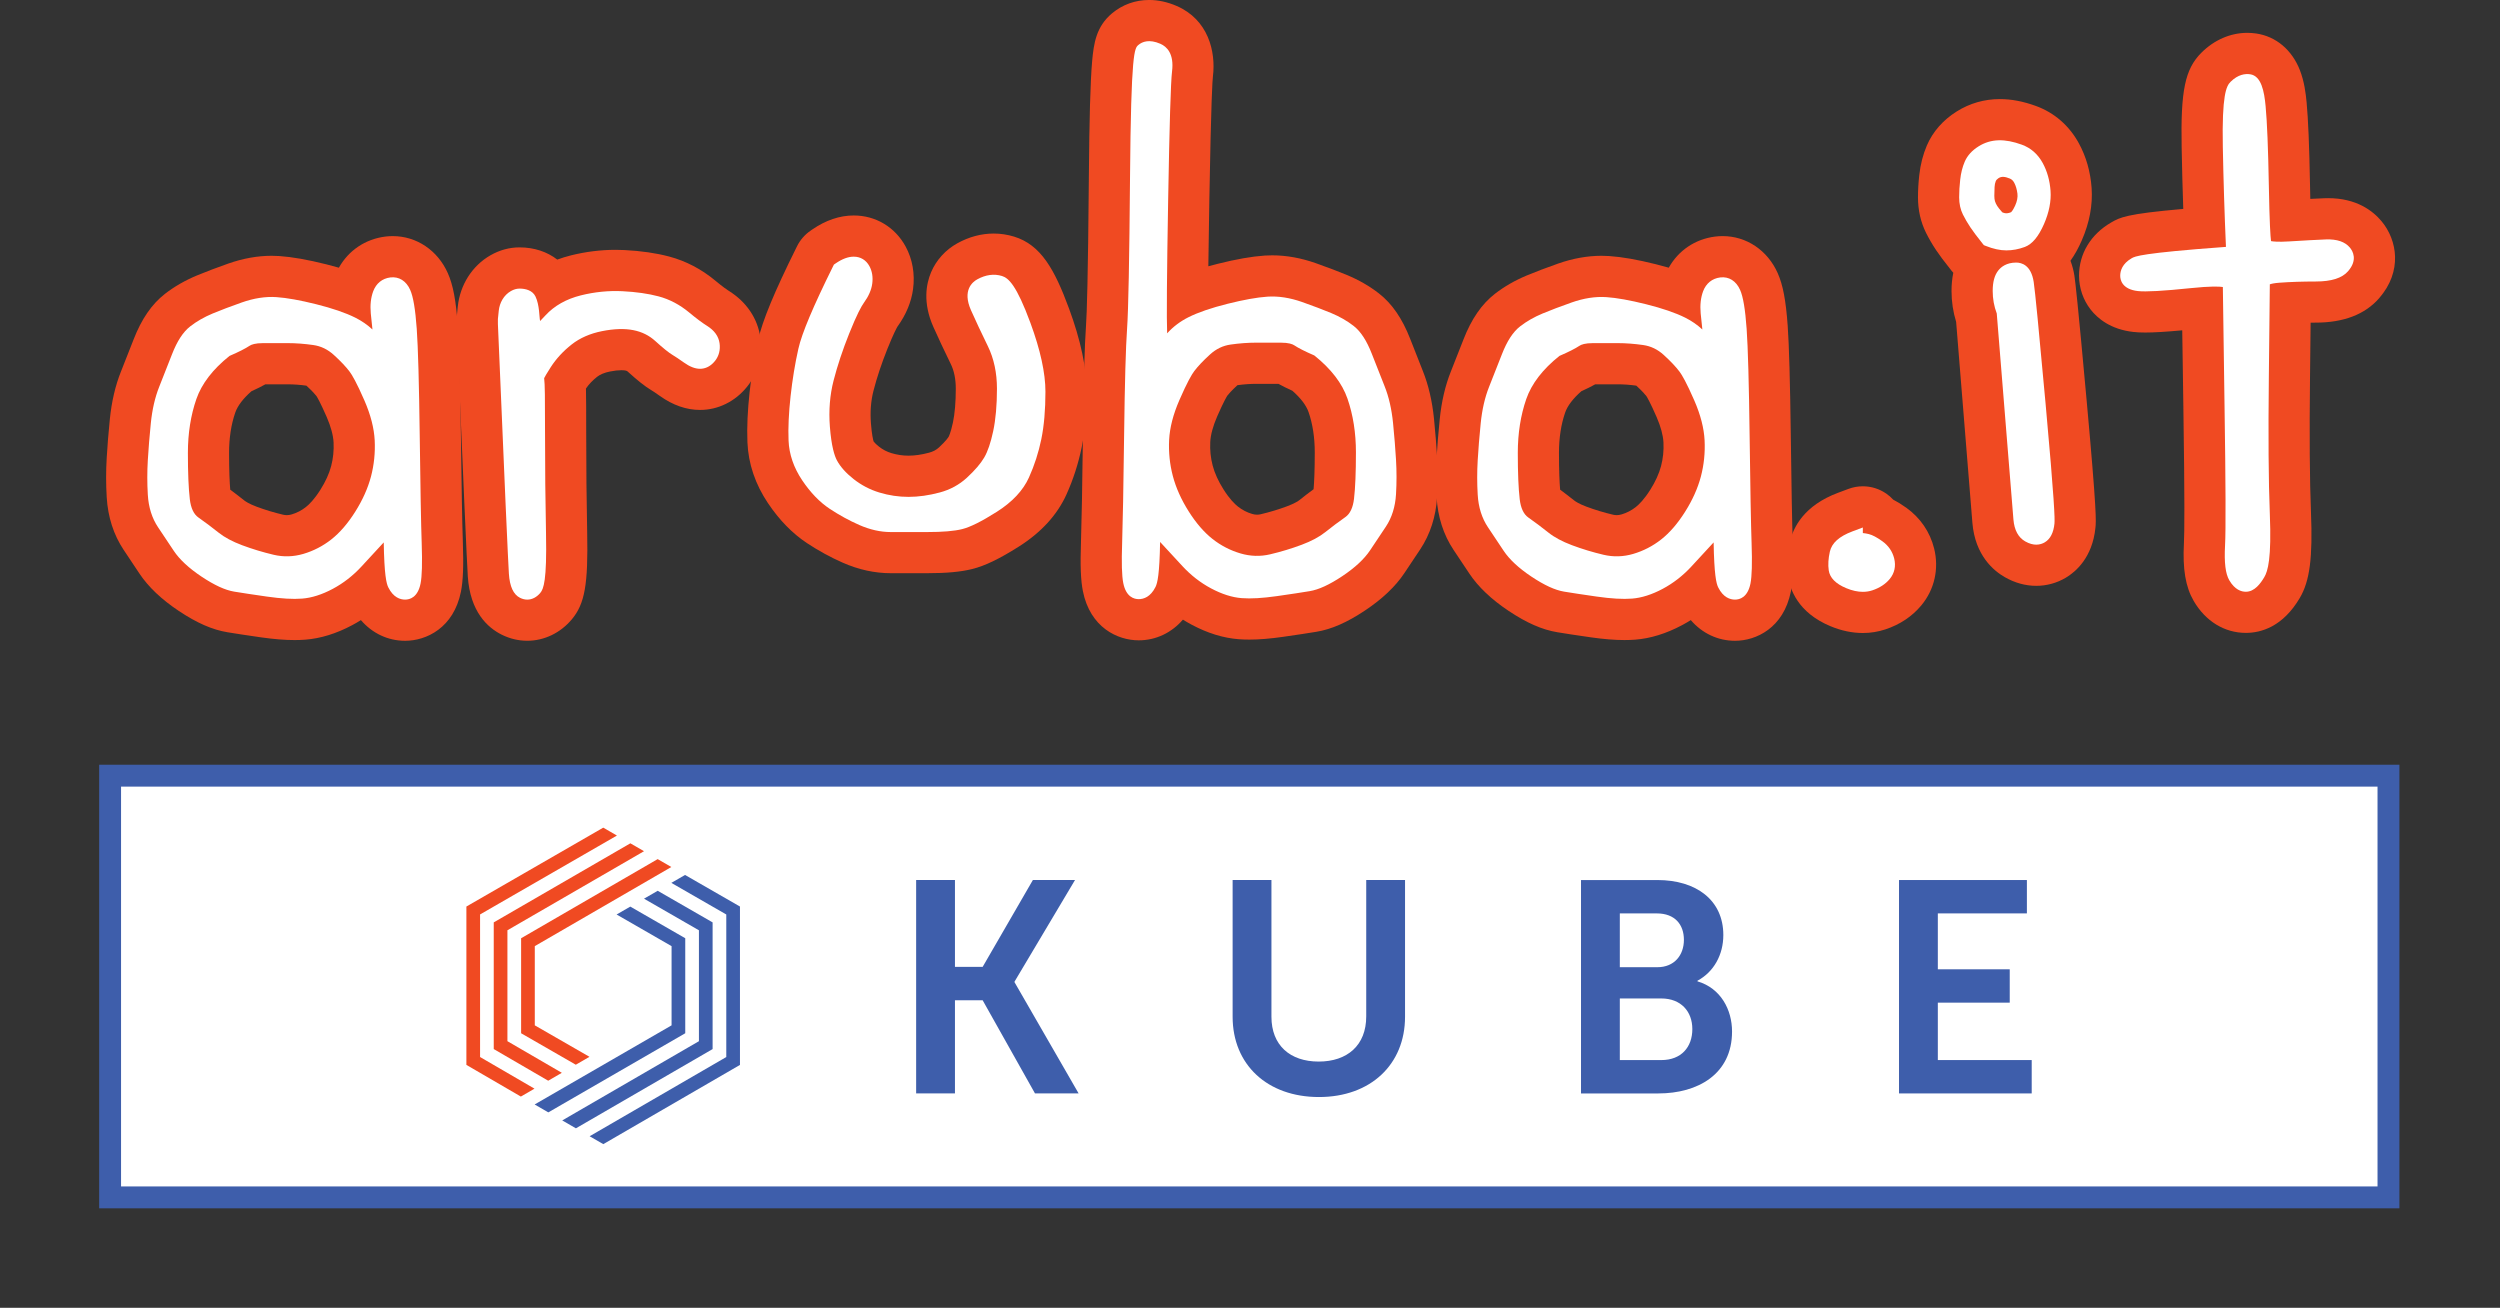 <?xml version="1.0" encoding="UTF-8" standalone="no"?>
<!DOCTYPE svg PUBLIC "-//W3C//DTD SVG 1.1//EN" "http://www.w3.org/Graphics/SVG/1.1/DTD/svg11.dtd">
<svg width="100%" height="100%" viewBox="0 0 952 498" version="1.1" xmlns="http://www.w3.org/2000/svg" xmlns:xlink="http://www.w3.org/1999/xlink" xml:space="preserve" xmlns:serif="http://www.serif.com/" style="fill-rule:evenodd;clip-rule:evenodd;stroke-miterlimit:10;">
    <rect x="0" y="0" width="952" height="498" fill="#333333" stroke="none"/>
    <g transform="matrix(4.167,0,0,4.167,-644.892,-2582.21)">
        <rect x="164.824" y="690.566" width="208.207" height="38.537" style="fill:white;stroke:rgb(62,94,171);stroke-width:2px;"/>
    </g>
    <g transform="matrix(4.167,0,0,4.167,348.867,416.376)">
        <path d="M0,-19.501L3.547,-19.501L3.547,-11.563L6.077,-11.563L10.668,-19.501L14.518,-19.501L8.991,-10.217L8.991,-10.162L14.848,0L10.861,0L6.077,-8.515L3.547,-8.515L3.547,0L0,0L0,-19.501Z" style="fill:rgb(62,94,171);fill-rule:nonzero;"/>
    </g>
    <g transform="matrix(4.167,0,0,4.167,469.384,417.751)">
        <path d="M0,-19.831L3.547,-19.831L3.547,-7.334C3.547,-4.725 5.252,-3.241 7.864,-3.241C10.477,-3.241 12.209,-4.725 12.209,-7.361L12.209,-19.831L15.756,-19.831L15.756,-7.334C15.756,-2.967 12.594,0 7.892,0C3.162,0 0,-2.967 0,-7.334L0,-19.831Z" style="fill:rgb(62,94,171);fill-rule:nonzero;"/>
    </g>
    <g transform="matrix(4.167,0,0,4.167,632.641,347.826)">
        <path d="M0,13.403C1.814,13.403 2.832,12.222 2.832,10.574C2.832,8.954 1.787,7.773 0,7.773L-3.795,7.773L-3.795,13.403L0,13.403ZM-0.358,4.916C1.182,4.916 2.062,3.818 2.062,2.417C2.062,1.016 1.237,-0 -0.413,-0L-3.795,-0L-3.795,4.916L-0.358,4.916ZM-7.342,-3.049L-0.358,-3.049C3.161,-3.049 5.664,-1.236 5.664,1.977C5.664,3.79 4.784,5.356 3.299,6.152L3.299,6.207C5.443,6.839 6.461,8.816 6.461,10.794C6.461,14.694 3.326,16.452 -0.275,16.452L-7.342,16.452L-7.342,-3.049Z" style="fill:rgb(62,94,171);fill-rule:nonzero;"/>
    </g>
    <g transform="matrix(4.167,0,0,4.167,723.144,416.376)">
        <path d="M0,-19.501L11.686,-19.501L11.686,-16.452L3.547,-16.452L3.547,-11.343L10.118,-11.343L10.118,-8.295L3.547,-8.295L3.547,-3.049L12.126,-3.049L12.126,0L0,0L0,-19.501Z" style="fill:rgb(62,94,171);fill-rule:nonzero;"/>
    </g>
    <g transform="matrix(4.167,0,0,4.167,203.648,342.146)">
        <path d="M0,11.592L4.996,14.467L3.748,15.191L-1.25,12.315L-1.25,3.633L11.229,-3.599L12.478,-2.878L0,4.353L0,11.592Z" style="fill:rgb(240,74,34);fill-rule:nonzero;"/>
    </g>
    <g transform="matrix(4.167,0,0,4.167,240.038,411.536)">
        <path d="M0,-21.695L1.249,-20.974L-11.234,-13.748L-11.234,-3.612L-6.262,-0.722L-7.507,0L-12.484,-2.893L-12.484,-14.468L0,-21.695Z" style="fill:rgb(240,74,34);fill-rule:nonzero;"/>
    </g>
    <g transform="matrix(4.167,0,0,4.167,229.714,417.572)">
        <path d="M0,-24.575L1.25,-23.853L-11.256,-16.643L-11.256,-3.613L-6.283,-0.722L-7.528,0L-12.506,-2.894L-12.506,-17.365L0,-24.575Z" style="fill:rgb(240,74,34);fill-rule:nonzero;"/>
    </g>
    <g transform="matrix(4.167,0,0,4.167,203.59,348.241)">
        <path d="M0,17.361L12.514,10.13L12.514,2.892L7.49,0L8.741,-0.722L13.764,2.169L13.764,10.851L1.25,18.083L0,17.361Z" style="fill:rgb(62,94,171);fill-rule:nonzero;"/>
    </g>
    <g transform="matrix(4.167,0,0,4.167,214.102,342.214)">
        <path d="M0,20.265L12.491,13.025L12.491,2.89L7.472,0.001L8.723,-0.721L13.741,2.168L13.741,13.745L1.249,20.986L0,20.265Z" style="fill:rgb(62,94,171);fill-rule:nonzero;"/>
    </g>
    <g transform="matrix(4.167,0,0,4.167,224.532,336.189)">
        <path d="M0,23.157L12.488,15.918L12.488,2.891L7.466,0.002L8.72,-0.721L13.738,2.165L13.738,16.638L1.248,23.878L0,23.157Z" style="fill:rgb(62,94,171);fill-rule:nonzero;"/>
    </g>
    <g transform="matrix(4.167,0,0,4.167,87.892,145.404)">
        <path d="M3.159,0.226L5.2,0.226C5.736,0.226 6.309,0.267 6.906,0.348C7.469,0.862 7.733,1.177 7.832,1.305C7.88,1.379 8.166,1.843 8.766,3.22C9.142,4.087 9.359,4.889 9.392,5.538C9.428,6.273 9.354,7 9.172,7.694C8.99,8.387 8.657,9.119 8.183,9.869C7.629,10.746 7.156,11.211 6.856,11.446C6.467,11.752 6.032,11.977 5.562,12.115C5.408,12.16 5.261,12.183 5.116,12.183C5.005,12.183 4.896,12.17 4.782,12.143C3.948,11.947 3.131,11.699 2.351,11.407C1.651,11.144 1.335,10.923 1.232,10.841C0.804,10.499 0.375,10.169 -0.052,9.855C-0.107,9.199 -0.158,8.146 -0.158,6.485C-0.158,5.13 0.032,3.893 0.407,2.808C0.622,2.19 1.13,1.521 1.887,0.859C2.377,0.637 2.797,0.428 3.159,0.226M14.799,-13.317C14.575,-13.317 14.348,-13.303 14.123,-13.276C12.286,-13.044 10.756,-12.002 9.876,-10.43C9.507,-10.536 9.121,-10.64 8.717,-10.741C7.004,-11.169 5.598,-11.416 4.417,-11.496C4.193,-11.511 3.959,-11.519 3.728,-11.519C2.437,-11.519 1.097,-11.277 -0.254,-10.8C-1.34,-10.417 -2.297,-10.053 -3.099,-9.72C-4.183,-9.268 -5.165,-8.703 -6.017,-8.041C-7.221,-7.104 -8.157,-5.743 -8.881,-3.879C-9.296,-2.812 -9.681,-1.834 -10.037,-0.944C-10.553,0.344 -10.895,1.815 -11.056,3.427C-11.181,4.674 -11.277,5.858 -11.341,6.944C-11.412,8.135 -11.412,9.344 -11.341,10.536C-11.234,12.353 -10.711,13.979 -9.786,15.366L-8.345,17.528C-7.539,18.738 -6.333,19.883 -4.761,20.931C-3.108,22.034 -1.693,22.654 -0.31,22.883C0.434,23.007 1.47,23.165 2.765,23.35C3.936,23.517 4.937,23.598 5.824,23.598C6.164,23.598 6.495,23.586 6.807,23.562C8.202,23.454 9.644,23.009 11.089,22.238C11.361,22.093 11.628,21.938 11.889,21.775C12.925,22.978 14.358,23.665 15.928,23.665C17.867,23.665 20.367,22.488 21.031,19.172C21.228,18.179 21.28,16.82 21.205,14.625C21.146,12.934 21.086,9.662 21.027,4.897C20.965,0.022 20.871,-3.342 20.745,-5.101C20.578,-7.449 20.313,-8.849 19.831,-9.934C18.901,-12.022 16.973,-13.317 14.799,-13.317" style="fill:rgb(240,74,34);fill-rule:nonzero;"/>
    </g>
    <g transform="matrix(4.167,0,0,4.167,197.846,244.002)">
        <path d="M0,-35.949C-0.926,-35.949 -1.822,-35.705 -2.663,-35.224C-4.328,-34.27 -5.443,-32.517 -5.645,-30.534L-5.721,-29.784C-5.734,-29.657 -5.741,-29.53 -5.741,-29.403L-5.741,-28.947C-5.741,-28.895 -5.74,-28.843 -5.738,-28.79C-5.17,-15.148 -4.8,-6.938 -4.729,-5.88C-4.516,-2.656 -2.931,-1.207 -1.639,-0.561C-0.893,-0.188 -0.105,0 0.706,0C2.255,0 3.741,-0.716 4.783,-1.965C5.964,-3.384 6.276,-5.158 6.18,-9.877C6.121,-12.754 6.091,-15.847 6.091,-19.071C6.091,-21.027 6.087,-22.233 6.068,-23.049C6.33,-23.435 6.673,-23.796 7.088,-24.122C7.369,-24.343 7.767,-24.506 8.27,-24.607C8.662,-24.685 9.012,-24.725 9.307,-24.725C9.49,-24.725 9.607,-24.709 9.673,-24.696C9.81,-24.669 9.84,-24.641 9.886,-24.599C10.793,-23.774 11.456,-23.25 12.034,-22.903C12.167,-22.823 12.415,-22.664 12.821,-22.375C14.008,-21.526 15.247,-21.094 16.498,-21.094C18.148,-21.094 19.716,-21.869 20.797,-23.221C21.808,-24.483 22.236,-26.082 22.003,-27.723C21.753,-29.462 20.736,-30.964 19.139,-31.964C18.966,-32.072 18.585,-32.331 17.88,-32.916C16.612,-33.969 15.194,-34.708 13.667,-35.113C12.473,-35.429 11.105,-35.628 9.601,-35.704C9.329,-35.718 9.053,-35.725 8.781,-35.725C7.417,-35.725 6.04,-35.554 4.687,-35.216C4.258,-35.109 3.844,-34.981 3.446,-34.833C2.522,-35.551 1.328,-35.949 0,-35.949" style="fill:rgb(240,74,34);fill-rule:nonzero;"/>
    </g>
    <g transform="matrix(4.167,0,0,4.167,325.107,218.276)">
        <path d="M0,-32.691C-1.281,-32.691 -2.558,-32.259 -3.795,-31.408L-3.945,-31.304C-4.473,-30.941 -4.899,-30.449 -5.184,-29.876L-5.265,-29.712C-7.27,-25.669 -8.339,-23.086 -8.732,-21.336C-9.068,-19.842 -9.331,-18.243 -9.513,-16.586C-9.701,-14.872 -9.77,-13.321 -9.716,-11.975C-9.637,-10.014 -9.004,-8.136 -7.834,-6.394C-6.8,-4.854 -5.6,-3.626 -4.266,-2.745C-3.22,-2.054 -2.124,-1.454 -1.011,-0.964C0.44,-0.324 1.918,0 3.381,0L6.694,0C8.47,0 9.781,-0.121 10.821,-0.381C11.988,-0.672 13.301,-1.303 15.078,-2.427C17.13,-3.724 18.6,-5.332 19.444,-7.207C20.057,-8.566 20.523,-10.011 20.83,-11.502C21.13,-12.967 21.282,-14.679 21.282,-16.593C21.282,-18.735 20.741,-21.288 19.676,-24.179C18.348,-27.779 17.1,-30.01 14.65,-30.76C14.041,-30.946 13.417,-31.039 12.79,-31.039C11.658,-31.039 10.543,-30.741 9.476,-30.154C8.396,-29.56 7.54,-28.619 7.068,-27.504C6.62,-26.446 6.292,-24.719 7.276,-22.508C7.719,-21.511 8.258,-20.362 8.877,-19.095C9.173,-18.486 9.325,-17.734 9.325,-16.864C9.325,-15.639 9.234,-14.567 9.062,-13.761C8.858,-12.806 8.677,-12.476 8.675,-12.473C8.654,-12.436 8.451,-12.105 7.787,-11.492C7.544,-11.268 7.251,-11.112 6.891,-11.016C6.201,-10.831 5.585,-10.741 5.005,-10.741C4.472,-10.741 3.958,-10.818 3.434,-10.976C3.027,-11.099 2.652,-11.295 2.316,-11.56C2.013,-11.799 1.869,-11.967 1.812,-12.045C1.765,-12.205 1.648,-12.683 1.571,-13.69C1.489,-14.754 1.567,-15.757 1.803,-16.671C2.114,-17.879 2.54,-19.16 3.067,-20.478C3.659,-21.958 3.947,-22.456 3.997,-22.538C4.781,-23.624 5.261,-24.776 5.42,-25.96C5.606,-27.352 5.369,-28.7 4.736,-29.863C3.767,-31.636 1.998,-32.691 0,-32.691" style="fill:rgb(240,74,34);fill-rule:nonzero;"/>
    </g>
    <g transform="matrix(4.167,0,0,4.167,471.222,97.154)">
        <path d="M0,11.884C0.596,11.803 1.17,11.762 1.706,11.762L3.747,11.762C4.109,11.964 4.528,12.173 5.019,12.395C5.776,13.058 6.285,13.726 6.499,14.344C6.874,15.429 7.065,16.666 7.065,18.022C7.065,19.677 7.013,20.733 6.958,21.391C6.529,21.707 6.1,22.037 5.677,22.375C5.574,22.458 5.255,22.68 4.555,22.943C3.773,23.236 2.955,23.484 2.126,23.679C2.009,23.706 1.9,23.719 1.789,23.719C1.645,23.719 1.501,23.697 1.348,23.652C0.873,23.513 0.439,23.288 0.051,22.983C-0.25,22.747 -0.723,22.283 -1.277,21.405C-1.751,20.655 -2.083,19.923 -2.265,19.23C-2.449,18.535 -2.522,17.811 -2.485,17.074C-2.453,16.424 -2.236,15.623 -1.859,14.756C-1.259,13.376 -0.972,12.913 -0.925,12.842C-0.828,12.715 -0.565,12.4 0,11.884M-8.067,-23.317C-9.338,-23.317 -10.514,-22.892 -11.469,-22.09C-12.896,-20.889 -13.134,-19.386 -13.282,-17.688C-13.442,-15.856 -13.537,-12.484 -13.58,-7.076C-13.654,2.123 -13.762,5.349 -13.839,6.435C-13.965,8.195 -14.06,11.559 -14.12,16.433C-14.18,21.184 -14.24,24.458 -14.298,26.162C-14.375,28.357 -14.323,29.717 -14.124,30.708C-13.463,34.024 -10.962,35.201 -9.022,35.201C-7.453,35.201 -6.02,34.514 -4.984,33.31C-4.722,33.474 -4.454,33.629 -4.182,33.774C-2.736,34.546 -1.294,34.991 0.103,35.098C0.411,35.122 0.741,35.134 1.081,35.134C1.97,35.134 2.971,35.053 4.141,34.886C5.478,34.695 6.485,34.542 7.221,34.419C8.599,34.19 10.014,33.57 11.668,32.467C13.237,31.422 14.442,30.277 15.251,29.064L16.693,26.901C17.618,25.512 18.14,23.888 18.247,22.071C18.317,20.879 18.317,19.672 18.247,18.481C18.183,17.4 18.087,16.218 17.962,14.963C17.801,13.35 17.458,11.88 16.944,10.593C16.588,9.703 16.203,8.725 15.788,7.657C15.061,5.791 14.125,4.431 12.925,3.497C12.072,2.833 11.09,2.268 10.006,1.817C9.213,1.486 8.256,1.123 7.161,0.736C5.81,0.259 4.468,0.018 3.173,0.018C2.945,0.018 2.716,0.025 2.491,0.04C1.308,0.12 -0.099,0.367 -1.811,0.795C-2.104,0.868 -2.387,0.943 -2.661,1.019C-2.642,-0.561 -2.613,-2.529 -2.57,-4.979C-2.408,-14.353 -2.279,-16.024 -2.244,-16.313C-1.956,-18.616 -2.675,-21.521 -5.555,-22.77C-6.398,-23.134 -7.241,-23.317 -8.067,-23.317" style="fill:rgb(240,74,34);fill-rule:nonzero;"/>
    </g>
    <g transform="matrix(4.167,0,0,4.167,607.479,187.579)">
        <path d="M0,-9.896L2.041,-9.896C2.577,-9.896 3.151,-9.855 3.747,-9.774C4.311,-9.258 4.574,-8.944 4.672,-8.817C4.72,-8.743 5.006,-8.28 5.606,-6.903C5.983,-6.035 6.2,-5.233 6.232,-4.585C6.269,-3.847 6.195,-3.122 6.013,-2.431C5.83,-1.735 5.498,-1.003 5.024,-0.253C4.47,0.624 3.997,1.089 3.698,1.324C3.308,1.63 2.873,1.855 2.403,1.993C2.247,2.039 2.102,2.061 1.958,2.061C1.848,2.061 1.738,2.048 1.624,2.021C0.789,1.825 -0.028,1.577 -0.808,1.285C-1.508,1.022 -1.825,0.801 -1.929,0.717C-2.356,0.377 -2.785,0.048 -3.211,-0.267C-3.267,-0.921 -3.317,-1.975 -3.317,-3.637C-3.317,-4.992 -3.127,-6.229 -2.752,-7.315C-2.538,-7.932 -2.029,-8.601 -1.272,-9.263C-0.782,-9.486 -0.362,-9.694 0,-9.896M11.643,-23.439C11.414,-23.439 11.181,-23.425 10.951,-23.396C9.125,-23.166 7.596,-22.124 6.716,-20.552C6.348,-20.658 5.963,-20.762 5.559,-20.863C3.845,-21.291 2.439,-21.538 1.258,-21.617C1.031,-21.633 0.801,-21.64 0.573,-21.64C-0.722,-21.64 -2.064,-21.398 -3.414,-20.922C-4.503,-20.537 -5.461,-20.174 -6.259,-19.841C-7.343,-19.389 -8.325,-18.824 -9.176,-18.162C-10.379,-17.226 -11.315,-15.866 -12.041,-14.001C-12.456,-12.933 -12.841,-11.955 -13.197,-11.065C-13.711,-9.779 -14.054,-8.309 -14.215,-6.695C-14.342,-5.43 -14.438,-4.246 -14.5,-3.176C-14.571,-1.987 -14.571,-0.778 -14.5,0.414C-14.394,2.23 -13.871,3.857 -12.946,5.244L-11.504,7.406C-10.698,8.617 -9.491,9.762 -7.919,10.81C-6.267,11.911 -4.853,12.532 -3.47,12.761C-2.727,12.886 -1.691,13.043 -0.394,13.228C0.775,13.395 1.775,13.476 2.664,13.476C3.005,13.476 3.336,13.464 3.648,13.44C5.042,13.332 6.484,12.887 7.929,12.116C8.201,11.971 8.468,11.817 8.73,11.653C9.765,12.856 11.199,13.543 12.769,13.543C14.706,13.543 17.204,12.367 17.871,9.053C18.069,8.056 18.121,6.698 18.046,4.504C17.986,2.802 17.928,-0.38 17.867,-5.225C17.806,-10.09 17.712,-13.453 17.586,-15.222C17.418,-17.574 17.153,-18.973 16.671,-20.057C15.743,-22.143 13.816,-23.439 11.643,-23.439" style="fill:rgb(240,74,34);fill-rule:nonzero;"/>
    </g>
    <g transform="matrix(4.167,0,0,4.167,709.367,241.048)">
        <path d="M0,-13.407C-0.445,-13.407 -0.893,-13.328 -1.321,-13.167L-2.275,-12.81C-5.345,-11.658 -6.371,-9.688 -6.691,-8.238C-6.927,-7.18 -6.978,-6.154 -6.842,-5.199C-6.673,-4.022 -5.945,-1.865 -2.962,-0.624C-1.971,-0.21 -0.972,0 0.002,0C0.711,0 1.404,-0.111 2.062,-0.331C3.397,-0.776 4.501,-1.512 5.341,-2.519C6.551,-3.973 6.977,-5.868 6.516,-7.723C6.135,-9.242 5.255,-10.528 3.968,-11.449C3.55,-11.747 3.156,-11.991 2.774,-12.187C2.587,-12.391 2.376,-12.576 2.143,-12.737C1.505,-13.179 0.756,-13.407 0,-13.407" style="fill:rgb(240,74,34);fill-rule:nonzero;"/>
    </g>
    <g transform="matrix(4.167,0,0,4.167,761.555,223.087)">
        <path d="M0,-44.481C-1.42,-44.481 -2.746,-44.101 -3.943,-43.352C-5.19,-42.573 -6.134,-41.498 -6.672,-40.243C-7.026,-39.416 -7.26,-38.504 -7.367,-37.53C-7.444,-36.843 -7.484,-36.159 -7.484,-35.507C-7.484,-34.328 -7.234,-33.231 -6.742,-32.246C-6.477,-31.718 -6.171,-31.193 -5.832,-30.684C-5.516,-30.21 -5.088,-29.637 -4.521,-28.929L-4.408,-28.787C-4.359,-28.726 -4.309,-28.667 -4.257,-28.61C-4.365,-28.088 -4.419,-27.532 -4.419,-26.943C-4.419,-25.977 -4.278,-25.031 -3.998,-24.124C-3.08,-12.758 -2.571,-6.464 -2.511,-5.746C-2.262,-2.764 -0.549,-1.364 0.45,-0.794C1.368,-0.269 2.338,0 3.326,0C4.283,0 5.223,-0.261 6.045,-0.755C6.932,-1.287 8.458,-2.587 8.732,-5.311C8.794,-5.93 8.865,-6.633 7.925,-16.98C7.114,-25.891 6.903,-27.733 6.81,-28.341C6.739,-28.802 6.619,-29.262 6.451,-29.708C6.831,-30.239 7.172,-30.853 7.478,-31.552C8.19,-33.18 8.494,-34.798 8.383,-36.365C8.276,-37.849 7.884,-39.22 7.217,-40.442C6.335,-42.059 4.978,-43.238 3.292,-43.853C2.126,-44.276 1.051,-44.481 0,-44.481" style="fill:rgb(240,74,34);fill-rule:nonzero;"/>
    </g>
    <g transform="matrix(4.167,0,0,4.167,855.776,241.004)">
        <path d="M0,-54.835C-1.535,-54.835 -3.025,-54.19 -4.196,-53.019C-5.694,-51.522 -6.098,-49.576 -6,-44.344C-5.966,-42.5 -5.917,-40.627 -5.853,-38.745C-11.094,-38.285 -11.638,-37.97 -12.453,-37.497C-14.311,-36.418 -15.377,-34.648 -15.377,-32.641C-15.377,-31.52 -15,-30.421 -14.316,-29.547C-13.688,-28.744 -12.502,-27.737 -10.419,-27.502C-10.107,-27.466 -9.747,-27.448 -9.327,-27.448C-8.517,-27.448 -7.427,-27.514 -5.946,-27.651C-5.92,-25.822 -5.885,-23.455 -5.843,-20.629C-5.714,-11.966 -5.744,-9.089 -5.792,-8.201C-5.919,-5.832 -5.645,-4.204 -4.902,-2.924C-3.823,-1.066 -2.085,0 -0.135,0C1.254,0 3.237,-0.553 4.793,-3.187C5.709,-4.736 5.987,-6.868 5.817,-11.051C5.7,-13.915 5.671,-18.052 5.73,-23.35C5.753,-25.392 5.771,-27.05 5.785,-28.351C5.936,-28.352 6.089,-28.353 6.243,-28.353C8.805,-28.353 10.758,-29.104 12.048,-30.586C14.194,-33.049 13.705,-35.894 12.267,-37.619C11.467,-38.58 9.969,-39.727 7.382,-39.727C7.271,-39.727 7.158,-39.724 7.043,-39.72C6.678,-39.706 6.248,-39.686 5.756,-39.66C5.747,-40.045 5.738,-40.473 5.73,-40.947C5.665,-44.507 5.566,-46.904 5.418,-48.493C5.342,-49.318 5.203,-50.397 4.809,-51.412C4.084,-53.278 2.629,-54.504 0.817,-54.775C0.538,-54.815 0.268,-54.835 0,-54.835" style="fill:rgb(240,74,34);fill-rule:nonzero;"/>
    </g>
    <g transform="matrix(4.167,0,0,4.167,74.772,181.603)">
        <path d="M0,-7.11C-0.513,-5.629 -0.773,-3.977 -0.773,-2.202C-0.773,-0.373 -0.714,1.055 -0.597,2.042C-0.502,2.851 -0.238,3.412 0.188,3.71C0.796,4.136 1.415,4.6 2.027,5.089C2.567,5.522 3.291,5.91 4.178,6.242C5.109,6.591 6.081,6.885 7.067,7.118C7.963,7.329 8.873,7.301 9.772,7.038C10.702,6.764 11.563,6.32 12.33,5.717C13.104,5.109 13.839,4.259 14.513,3.191C15.192,2.116 15.679,1.03 15.96,-0.038C16.24,-1.105 16.354,-2.215 16.298,-3.339C16.242,-4.451 15.928,-5.672 15.364,-6.97C14.645,-8.623 14.227,-9.325 14.004,-9.622C13.673,-10.063 13.188,-10.576 12.561,-11.146C12.002,-11.654 11.387,-11.951 10.683,-12.051C9.876,-12.166 9.091,-12.225 8.349,-12.225L6.095,-12.225C5.377,-12.225 5.029,-12.093 4.863,-11.982C4.478,-11.726 3.879,-11.422 3.033,-11.057C1.506,-9.841 0.486,-8.514 0,-7.11M19.076,11.214C18.63,11.214 18.002,11.021 17.544,10.103C17.361,9.739 17.175,8.937 17.123,5.987L15.087,8.193C14.316,9.029 13.434,9.714 12.467,10.23C11.483,10.755 10.54,11.055 9.664,11.122C8.824,11.188 7.772,11.126 6.446,10.937C5.182,10.756 4.176,10.604 3.454,10.484C2.627,10.346 1.652,9.898 0.474,9.113C-0.681,8.342 -1.536,7.549 -2.065,6.753L-3.508,4.59C-4.057,3.767 -4.369,2.769 -4.436,1.625C-4.498,0.581 -4.498,-0.478 -4.436,-1.523C-4.376,-2.553 -4.284,-3.685 -4.163,-4.887C-4.038,-6.147 -3.779,-7.274 -3.395,-8.234C-3.035,-9.134 -2.646,-10.123 -2.226,-11.203C-1.754,-12.416 -1.209,-13.251 -0.559,-13.757C0.029,-14.215 0.721,-14.611 1.496,-14.934C2.234,-15.241 3.125,-15.579 4.147,-15.939C5.254,-16.33 6.32,-16.497 7.313,-16.429C8.255,-16.365 9.48,-16.147 10.954,-15.778C12.438,-15.407 13.639,-14.995 14.523,-14.553C15.11,-14.259 15.635,-13.897 16.093,-13.47C16.03,-14.024 15.978,-14.516 15.94,-14.94C15.87,-15.702 15.944,-16.384 16.162,-16.964C16.433,-17.686 16.988,-18.135 17.726,-18.228C18.514,-18.324 19.176,-17.913 19.54,-17.094C19.821,-16.463 20.012,-15.328 20.141,-13.522C20.261,-11.835 20.352,-8.545 20.413,-3.744C20.472,1.044 20.533,4.345 20.593,6.067C20.655,7.881 20.621,9.084 20.489,9.745C20.234,11.024 19.494,11.214 19.076,11.214" style="fill:white;fill-rule:nonzero;"/>
    </g>
    <g transform="matrix(4.167,0,0,4.167,200.789,109.895)">
        <path d="M0,28.423C-0.219,28.423 -0.443,28.369 -0.661,28.26C-1.269,27.956 -1.603,27.234 -1.681,26.053C-1.742,25.15 -2.078,17.816 -2.685,3.239L-2.685,2.783L-2.608,2.034C-2.533,1.294 -2.145,0.597 -1.5,0.228C-1.233,0.075 -0.97,0 -0.706,0C-0.133,0 0.482,0.175 0.745,0.714C1.131,1.504 1.089,2.658 1.173,2.964C1.307,2.826 1.468,2.657 1.66,2.449C2.473,1.568 3.561,0.953 4.892,0.62C6.157,0.305 7.439,0.176 8.704,0.24C9.947,0.302 11.054,0.46 11.996,0.71C13.018,0.981 13.957,1.49 14.771,2.165C15.438,2.72 15.998,3.138 16.435,3.41C17.098,3.826 17.48,4.357 17.571,4.99C17.658,5.603 17.513,6.164 17.153,6.614C16.68,7.205 16.151,7.329 15.791,7.329C15.335,7.329 14.847,7.139 14.299,6.747C13.893,6.457 13.544,6.225 13.264,6.056C12.918,5.848 12.409,5.438 11.71,4.802C11.14,4.283 10.483,3.956 9.703,3.8C8.897,3.639 7.929,3.669 6.824,3.89C5.737,4.107 4.806,4.516 4.057,5.105C3.282,5.714 2.637,6.414 2.141,7.185C1.761,7.777 1.605,8.058 1.542,8.185C1.612,8.735 1.622,9.973 1.622,13.114C1.622,16.37 1.652,19.489 1.712,22.386C1.799,26.704 1.488,27.45 1.188,27.81C0.851,28.213 0.433,28.423 0,28.423" style="fill:white;fill-rule:nonzero;"/>
    </g>
    <g transform="matrix(4.167,0,0,4.167,352.997,97.741)">
        <path d="M0,25.166L-3.313,25.166C-4.25,25.166 -5.217,24.948 -6.189,24.52C-7.108,24.116 -8.015,23.619 -8.886,23.043C-9.802,22.438 -10.649,21.561 -11.404,20.436C-12.18,19.28 -12.6,18.058 -12.65,16.803C-12.696,15.645 -12.634,14.282 -12.466,12.754C-12.299,11.236 -12.06,9.777 -11.754,8.417C-11.439,7.011 -10.403,4.549 -8.588,0.888L-8.506,0.724L-8.355,0.62C-7.749,0.203 -7.205,0 -6.694,0C-6.075,0 -5.567,0.306 -5.263,0.863C-5.01,1.328 -4.923,1.867 -5.003,2.467C-5.079,3.035 -5.335,3.621 -5.763,4.208C-5.986,4.515 -6.403,5.258 -7.12,7.053C-7.707,8.519 -8.183,9.954 -8.535,11.317C-8.874,12.633 -8.989,14.049 -8.875,15.526C-8.736,17.341 -8.45,18.203 -8.235,18.607C-7.921,19.194 -7.408,19.772 -6.708,20.322C-6,20.881 -5.206,21.295 -4.349,21.554C-2.592,22.085 -0.822,22.082 1.169,21.548C2.119,21.294 2.952,20.84 3.646,20.201C4.373,19.53 4.905,18.909 5.228,18.357C5.549,17.811 5.825,17.001 6.049,15.951C6.278,14.878 6.394,13.57 6.394,12.065C6.394,10.619 6.115,9.312 5.564,8.182C4.964,6.953 4.445,5.846 4.02,4.891C3.213,3.076 4.154,2.314 4.596,2.071C5.366,1.647 6.126,1.544 6.854,1.766C7.45,1.949 8.177,2.594 9.452,6.051C10.363,8.524 10.825,10.638 10.825,12.335C10.825,13.997 10.699,15.455 10.45,16.669C10.2,17.887 9.82,19.067 9.32,20.175C8.784,21.366 7.792,22.424 6.372,23.321C4.989,24.197 3.955,24.712 3.213,24.897C2.49,25.078 1.439,25.166 0,25.166" style="fill:white;fill-rule:nonzero;"/>
    </g>
    <g transform="matrix(4.167,0,0,4.167,478.332,112.492)">
        <path d="M0,4.318C-0.742,4.318 -1.527,4.376 -2.334,4.491C-3.039,4.592 -3.654,4.888 -4.213,5.397C-4.838,5.965 -5.323,6.478 -5.656,6.921C-5.881,7.22 -6.299,7.924 -7.015,9.573C-7.58,10.87 -7.894,12.092 -7.95,13.204C-8.006,14.328 -7.892,15.438 -7.611,16.505C-7.331,17.571 -6.845,18.657 -6.165,19.733C-5.49,20.802 -4.755,21.652 -3.982,22.26C-3.215,22.863 -2.355,23.307 -1.424,23.58C-0.525,23.845 0.385,23.872 1.28,23.661C2.266,23.429 3.238,23.134 4.17,22.785C5.057,22.452 5.78,22.065 6.321,21.633C6.931,21.145 7.55,20.68 8.16,20.253C8.586,19.955 8.85,19.394 8.946,18.585C9.062,17.591 9.121,16.163 9.121,14.341C9.121,12.565 8.861,10.914 8.348,9.433C7.863,8.03 6.842,6.703 5.315,5.486C4.469,5.12 3.87,4.817 3.484,4.56C3.32,4.45 2.971,4.318 2.254,4.318L0,4.318ZM-10.728,27.757C-11.146,27.757 -11.886,27.567 -12.141,26.288C-12.274,25.627 -12.307,24.423 -12.244,22.61C-12.185,20.881 -12.124,17.58 -12.064,12.799C-12.005,8 -11.913,4.71 -11.792,3.021C-11.674,1.364 -11.584,-3.262 -11.524,-10.727C-11.431,-22.321 -11.117,-22.585 -10.754,-22.891C-10.406,-23.183 -9.778,-23.439 -8.758,-22.998C-8.156,-22.737 -7.481,-22.086 -7.684,-20.46C-7.801,-19.526 -7.92,-15.578 -8.039,-8.726C-8.158,-1.9 -8.189,2.201 -8.131,3.465C-7.589,2.864 -6.933,2.369 -6.175,1.99C-5.291,1.548 -4.09,1.136 -2.605,0.765C-1.132,0.396 0.093,0.177 1.034,0.114C2.028,0.048 3.094,0.213 4.201,0.603C5.229,0.966 6.121,1.305 6.852,1.609C7.629,1.932 8.32,2.328 8.907,2.785C9.556,3.29 10.102,4.126 10.574,5.34C10.994,6.42 11.384,7.409 11.744,8.309C12.127,9.267 12.385,10.393 12.512,11.656C12.632,12.858 12.723,13.99 12.784,15.02C12.846,16.065 12.846,17.124 12.784,18.168C12.717,19.312 12.405,20.309 11.857,21.132L10.413,23.296C9.882,24.093 9.028,24.887 7.874,25.656C6.696,26.441 5.721,26.889 4.893,27.026C4.187,27.145 3.209,27.293 1.903,27.48C0.574,27.669 -0.479,27.73 -1.317,27.665C-2.191,27.598 -3.134,27.298 -4.118,26.773C-5.085,26.258 -5.967,25.572 -6.739,24.735L-8.775,22.53C-8.827,25.478 -9.013,26.281 -9.196,26.646C-9.655,27.565 -10.283,27.757 -10.728,27.757" style="fill:white;fill-rule:nonzero;"/>
    </g>
    <g transform="matrix(4.167,0,0,4.167,581.195,181.595)">
        <path d="M0,-7.108C-0.512,-5.626 -0.772,-3.975 -0.772,-2.2C-0.772,-0.37 -0.713,1.058 -0.597,2.045C-0.502,2.853 -0.238,3.414 0.188,3.712C0.796,4.138 1.414,4.602 2.027,5.091C2.568,5.524 3.292,5.912 4.179,6.244C5.109,6.593 6.081,6.887 7.068,7.12C7.964,7.331 8.873,7.304 9.773,7.04C10.703,6.766 11.564,6.322 12.33,5.719C13.105,5.111 13.839,4.261 14.513,3.193C15.193,2.117 15.68,1.031 15.96,-0.036C16.241,-1.103 16.354,-2.213 16.298,-3.337C16.243,-4.448 15.929,-5.669 15.364,-6.968C14.645,-8.62 14.228,-9.322 14.004,-9.62C13.673,-10.061 13.188,-10.574 12.562,-11.145C12.003,-11.652 11.388,-11.949 10.683,-12.049C9.876,-12.164 9.091,-12.223 8.349,-12.223L6.095,-12.223C5.377,-12.223 5.029,-12.091 4.863,-11.98C4.478,-11.724 3.879,-11.42 3.034,-11.055C1.507,-9.84 0.486,-8.512 0,-7.108M19.077,11.216C18.631,11.216 18.003,11.023 17.544,10.105C17.362,9.742 17.176,8.939 17.123,5.989L15.088,8.195C14.316,9.031 13.434,9.716 12.467,10.232C11.483,10.757 10.54,11.057 9.665,11.124C8.826,11.189 7.773,11.129 6.446,10.939C5.18,10.758 4.174,10.606 3.455,10.486C2.627,10.348 1.653,9.9 0.475,9.115C-0.681,8.344 -1.536,7.55 -2.065,6.755L-3.507,4.592C-4.057,3.768 -4.369,2.771 -4.436,1.627C-4.498,0.583 -4.498,-0.476 -4.436,-1.521C-4.376,-2.54 -4.285,-3.672 -4.163,-4.885C-4.037,-6.146 -3.779,-7.272 -3.395,-8.232C-3.035,-9.132 -2.646,-10.121 -2.226,-11.201C-1.754,-12.414 -1.208,-13.25 -0.559,-13.755C0.029,-14.212 0.72,-14.608 1.496,-14.931C2.233,-15.238 3.125,-15.577 4.147,-15.937C5.254,-16.328 6.319,-16.493 7.314,-16.427C8.256,-16.363 9.481,-16.145 10.954,-15.776C12.438,-15.405 13.639,-14.993 14.524,-14.551C15.11,-14.257 15.635,-13.895 16.094,-13.468C16.03,-14.017 15.979,-14.51 15.94,-14.938C15.87,-15.701 15.945,-16.382 16.162,-16.962C16.433,-17.684 16.988,-18.133 17.726,-18.226C18.512,-18.324 19.176,-17.91 19.541,-17.092C19.821,-16.462 20.012,-15.327 20.141,-13.52C20.261,-11.822 20.353,-8.533 20.413,-3.742C20.474,1.127 20.533,4.336 20.593,6.069C20.655,7.882 20.622,9.085 20.49,9.747C20.233,11.026 19.494,11.216 19.077,11.216" style="fill:white;fill-rule:nonzero;"/>
    </g>
    <g transform="matrix(4.167,0,0,4.167,709.376,200.863)">
        <path d="M0,5.882C-0.475,5.882 -0.983,5.77 -1.519,5.546C-2.483,5.145 -3.021,4.596 -3.119,3.913C-3.191,3.409 -3.157,2.838 -3.018,2.217C-2.843,1.421 -2.168,0.813 -0.955,0.358L-0.002,0L-0.002,0.51C0.181,0.528 0.363,0.559 0.545,0.604C0.881,0.689 1.271,0.895 1.776,1.255C2.335,1.656 2.7,2.185 2.862,2.83C3.036,3.53 2.894,4.181 2.45,4.715C2.064,5.177 1.532,5.523 0.868,5.744C0.593,5.836 0.303,5.882 0,5.882" style="fill:white;fill-rule:nonzero;"/>
    </g>
    <g transform="matrix(4.167,0,0,4.167,762.457,179.331)">
        <path d="M0,-23.636C0.314,-23.491 0.559,-23.536 0.811,-23.646L0.81,-23.646C0.807,-23.646 0.952,-23.754 1.175,-24.241C1.358,-24.642 1.429,-25.014 1.387,-25.344C1.337,-25.726 1.241,-26.056 1.1,-26.325C0.997,-26.522 0.868,-26.648 0.692,-26.72C0.267,-26.893 -0.063,-26.945 -0.355,-26.746C-0.478,-26.661 -0.557,-26.573 -0.594,-26.479C-0.655,-26.327 -0.692,-26.145 -0.702,-25.939C-0.717,-25.664 -0.724,-25.4 -0.724,-25.141C-0.724,-24.941 -0.704,-24.777 -0.666,-24.652C-0.623,-24.512 -0.557,-24.37 -0.468,-24.227C-0.407,-24.127 -0.278,-23.947 0,-23.636M0.373,-20.154C-0.197,-20.154 -0.831,-20.292 -1.512,-20.565L-1.684,-20.634L-1.8,-20.779C-2.291,-21.392 -2.667,-21.894 -2.918,-22.27C-3.172,-22.651 -3.399,-23.04 -3.593,-23.428C-3.822,-23.887 -3.938,-24.417 -3.938,-25.006C-3.938,-25.516 -3.906,-26.058 -3.843,-26.617C-3.777,-27.223 -3.637,-27.775 -3.43,-28.259C-3.193,-28.812 -2.767,-29.284 -2.164,-29.661C-1.025,-30.374 0.25,-30.374 1.786,-29.816C2.611,-29.516 3.254,-28.951 3.697,-28.139C4.105,-27.392 4.345,-26.537 4.413,-25.598C4.48,-24.644 4.279,-23.622 3.815,-22.56C3.309,-21.406 2.737,-20.722 2.064,-20.469C1.505,-20.26 0.937,-20.154 0.373,-20.154M3.11,6.738C2.82,6.738 2.481,6.658 2.096,6.438C1.465,6.078 1.103,5.406 1.022,4.442C0.962,3.723 0.455,-2.554 -0.502,-14.389C-0.748,-15.039 -0.873,-15.729 -0.873,-16.442C-0.873,-17.277 -0.704,-17.893 -0.357,-18.326C-0.096,-18.652 0.4,-19.041 1.275,-19.041C1.77,-19.041 2.636,-18.811 2.874,-17.271C2.997,-16.466 3.353,-12.825 3.961,-6.138C4.774,2.812 4.813,4.399 4.771,4.814C4.688,5.646 4.392,6.22 3.892,6.52C3.698,6.637 3.435,6.738 3.11,6.738" style="fill:white;fill-rule:nonzero;"/>
    </g>
    <g transform="matrix(4.167,0,0,4.167,855.213,28.016)">
        <path d="M0,47.354C-0.412,47.354 -1.008,47.172 -1.512,46.304C-1.861,45.703 -1.984,44.691 -1.899,43.117C-1.825,41.738 -1.841,37.47 -1.945,30.432C-2.034,24.491 -2.088,20.686 -2.1,19.504C-2.426,19.455 -3.207,19.419 -5.021,19.606C-7.561,19.87 -9.142,19.958 -9.862,19.876C-11.321,19.711 -11.479,18.842 -11.479,18.476C-11.479,18.023 -11.296,17.378 -10.429,16.874C-10.143,16.709 -9.62,16.405 -1.817,15.838C-1.951,12.771 -2.047,9.7 -2.103,6.702L-2.103,6.703C-2.192,1.955 -1.787,1.145 -1.4,0.759C-0.709,0.067 -0.043,0 0.396,0.064C1.416,0.216 1.681,1.62 1.807,2.973C1.944,4.452 2.041,6.828 2.103,10.237C2.164,13.688 2.248,14.892 2.302,15.31C2.5,15.351 2.964,15.401 3.968,15.338C5.393,15.249 6.521,15.188 7.32,15.157C8.333,15.119 9.066,15.371 9.512,15.906C9.763,16.208 10.25,17.021 9.344,18.061C8.793,18.694 7.823,19.002 6.378,19.002C5.19,19.002 4.078,19.039 3.072,19.112C2.573,19.149 2.315,19.215 2.192,19.26C2.186,20.028 2.158,22.697 2.103,27.725C2.043,33.091 2.073,37.294 2.192,40.219C2.359,44.32 2.011,45.471 1.689,46.016C1.349,46.59 0.805,47.354 0,47.354" style="fill:white;fill-rule:nonzero;"/>
    </g>
</svg>
